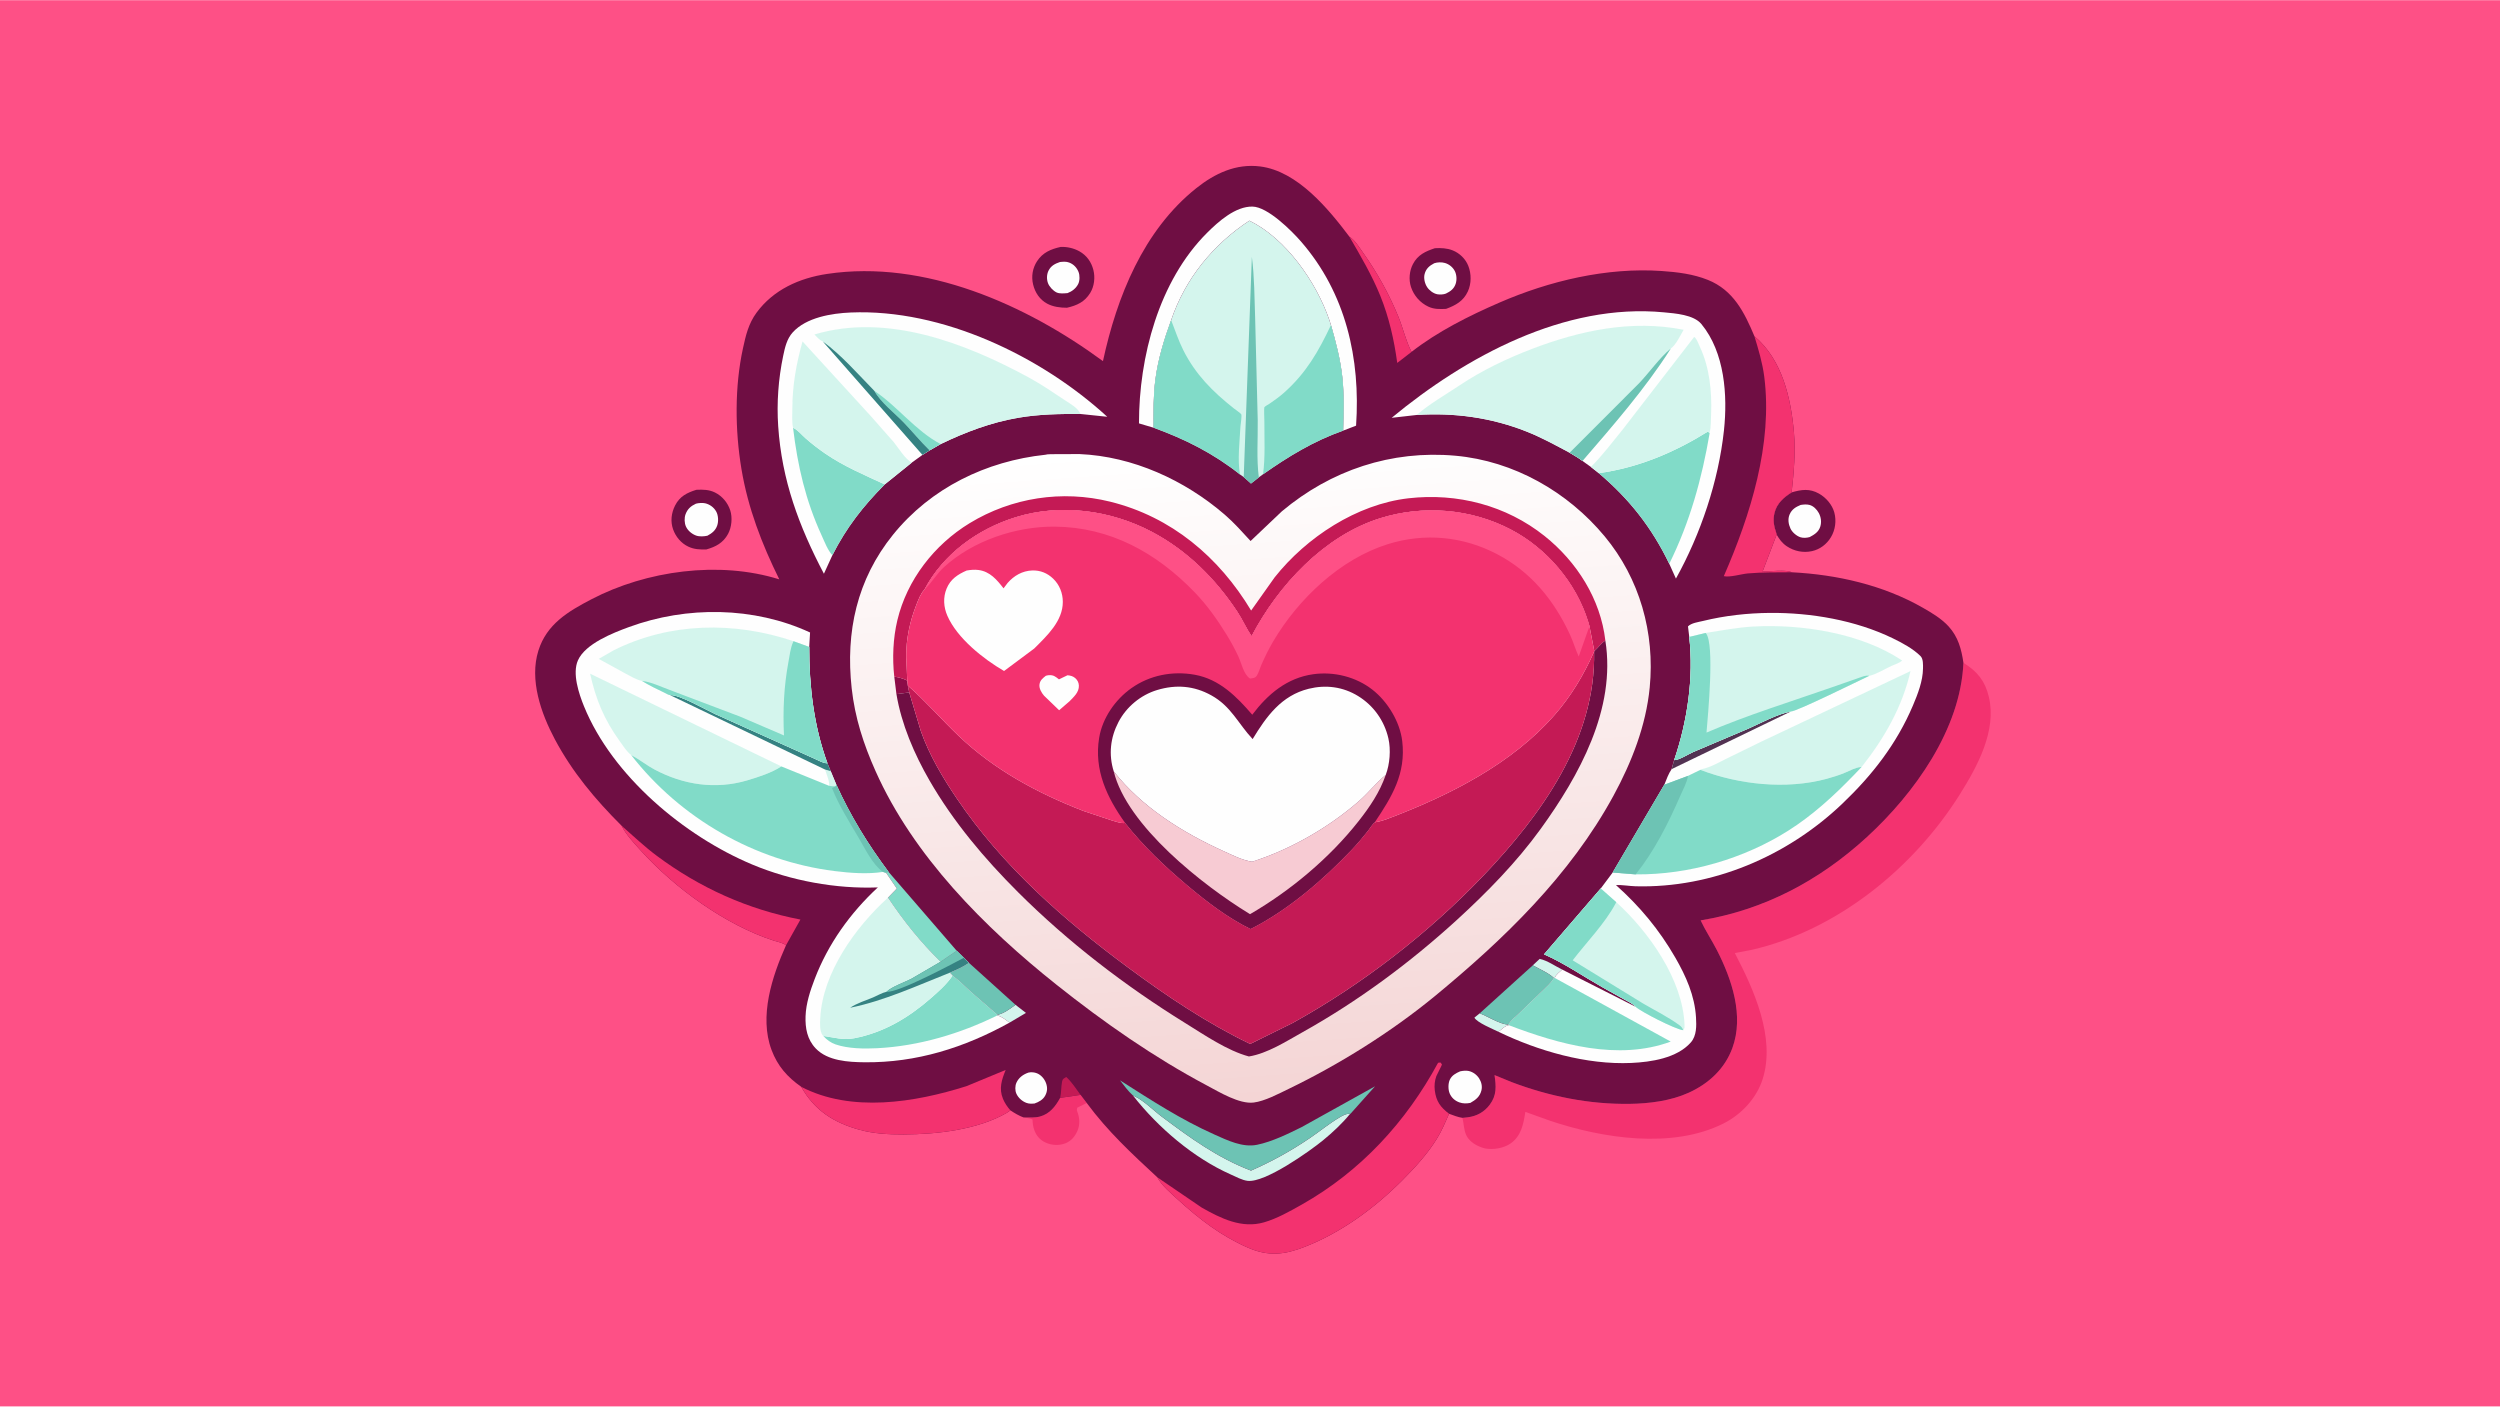 <svg version="1.1" xmlns="http://www.w3.org/2000/svg" style="display: block;" viewBox="0 0 2048 1152" width="1820" height="1024">
<defs>
	<linearGradient id="Gradient1" gradientUnits="userSpaceOnUse" x1="1048.88" y1="899.323" x2="1011.19" y2="362.594">
		<stop class="stop0" offset="0" stop-opacity="1" stop-color="rgb(244,213,213)"/>
		<stop class="stop1" offset="1" stop-opacity="1" stop-color="rgb(255,255,255)"/>
	</linearGradient>
</defs>
<path transform="translate(0,0)" fill="rgb(254,80,134)" d="M -0 -0 L 2048 0 L 2048 1152 L -0 1152 L -0 -0 z"/>
<path transform="translate(0,0)" fill="rgb(243,50,111)" d="M 885.192 896.792 L 890.259 903.434 L 882.5 907.282 C 882.236 908.68 881.926 909.093 882.481 910.439 C 884.484 915.3 884.837 921.182 882.709 926.077 C 880.65 930.814 877.597 934.59 872.683 936.494 C 867.533 938.488 861.601 938.144 856.59 935.875 C 852.071 933.829 848.896 930.228 847.26 925.549 C 846.253 922.669 845.932 920.031 845.848 917 C 843.51 915.799 840.947 915.792 838.416 915.256 C 842.638 915.244 847.758 915.651 851.831 914.554 C 859.964 912.362 864.594 906.284 868.493 899.242 L 885.192 896.792 z"/>
<path transform="translate(0,0)" fill="rgb(111,14,67)" d="M 570.472 401.093 C 575.832 400.87 580.791 400.892 585.713 403.311 C 591.616 406.212 596.164 411.676 598.199 417.905 C 600.133 423.826 599.399 431.762 596.411 437.26 C 592.426 444.591 586.363 447.783 578.612 449.977 C 573.234 450.062 568.775 449.975 563.843 447.655 C 557.962 444.888 553.55 439.565 551.401 433.511 C 549.094 427.011 549.948 420.065 553.031 413.974 C 556.857 406.416 562.773 403.525 570.472 401.093 z"/>
<path transform="translate(0,0)" fill="rgb(254,254,254)" d="M 570.049 412.5 C 572.112 411.891 575.537 411.661 577.662 412.15 C 581.409 413.013 584.752 415.447 586.66 418.794 C 588.475 421.977 588.722 426.959 587.515 430.424 C 586.078 434.546 583.188 436.718 579.5 438.72 C 576.729 439.349 572.976 439.571 570.266 438.6 C 566.822 437.366 563.497 434.62 561.957 431.266 C 560.6 428.313 560.486 424.071 561.636 421.039 C 563.262 416.748 565.995 414.396 570.049 412.5 z"/>
<path transform="translate(0,0)" fill="rgb(111,14,67)" d="M 1175.49 203.185 C 1180.4 202.918 1185.39 203.124 1190.02 204.961 C 1195.72 207.222 1200.55 211.912 1202.82 217.634 C 1205.41 224.187 1205.42 232.198 1202.45 238.625 C 1198.79 246.553 1192.44 249.997 1184.6 252.894 C 1179.49 253.108 1174.87 253.294 1170.14 251.084 C 1163.37 247.919 1158.26 242.082 1155.89 234.988 C 1153.91 229.058 1154.57 221.775 1157.45 216.25 C 1161.4 208.636 1167.76 205.73 1175.49 203.185 z"/>
<path transform="translate(0,0)" fill="rgb(254,254,254)" d="M 1174.93 215.5 C 1177.58 214.605 1181.05 214.509 1183.76 215.315 C 1187.11 216.313 1190.06 218.674 1191.7 221.768 C 1193.32 224.804 1193.57 229.141 1192.47 232.391 C 1191.1 236.466 1188.22 238.567 1184.5 240.358 C 1182.68 241.165 1179.37 241.299 1177.39 240.904 C 1174.18 240.262 1170.89 237.791 1169.1 235.076 C 1167.2 232.199 1166.14 227.816 1167.02 224.437 C 1168.19 219.898 1170.96 217.591 1174.93 215.5 z"/>
<path transform="translate(0,0)" fill="rgb(111,14,67)" d="M 868.918 202.139 C 874.171 201.937 879.586 203.141 884.2 205.708 C 890.199 209.045 894.037 214.46 895.703 221.053 C 897.261 227.216 896.445 234.424 893.088 239.853 C 888.517 247.245 882.238 250.095 874.044 251.967 C 868.567 251.975 862.699 251.236 857.821 248.598 C 851.734 245.306 847.943 239.576 846.329 232.934 C 844.726 226.335 845.875 219.546 849.518 213.905 C 854.152 206.729 860.894 203.909 868.918 202.139 z"/>
<path transform="translate(0,0)" fill="rgb(254,254,254)" d="M 868.349 214.5 C 870.925 214.236 873.381 213.992 875.853 214.934 C 879.501 216.324 882.098 219.044 883.54 222.66 C 884.644 225.427 884.608 229.845 883.26 232.51 C 881.444 236.102 878.194 238.611 874.5 239.979 C 871.718 240.178 868.032 240.643 865.472 239.389 C 862.648 238.006 859.589 234.728 858.492 231.768 C 857.316 228.595 857.434 224.6 858.961 221.571 C 861.007 217.514 864.225 215.899 868.349 214.5 z"/>
<path transform="translate(0,0)" fill="rgb(111,14,67)" d="M 1467.71 403.218 C 1475.79 400.902 1482.42 399.882 1490.13 404.232 C 1495.92 407.499 1500.98 413.322 1502.7 419.831 C 1504.47 426.532 1503.5 433.914 1499.93 439.883 C 1496.46 445.694 1490.94 449.899 1484.33 451.354 C 1477.19 452.925 1469.85 451.415 1463.79 447.385 C 1460.01 444.872 1457.69 441.686 1455.42 437.833 C 1455.22 436.798 1455.31 437.052 1455.03 436.269 C 1453.12 430.866 1452.29 425.661 1453.67 419.987 C 1455.56 412.242 1461.22 407.288 1467.71 403.218 z"/>
<path transform="translate(0,0)" fill="rgb(254,254,254)" d="M 1475.1 413.5 C 1477.56 413.142 1479.86 412.866 1482.31 413.489 C 1485.58 414.322 1488.38 417.229 1489.95 420.117 C 1491.8 423.496 1492.32 427.597 1491.16 431.291 C 1489.77 435.684 1486.35 437.793 1482.5 439.835 C 1480.15 440.484 1477.37 440.734 1475 440.003 C 1471.75 439.002 1468.13 435.893 1466.71 432.758 C 1465.07 429.14 1464.45 425.01 1466.05 421.291 C 1467.86 417.09 1471.05 415.188 1475.1 413.5 z"/>
<path transform="translate(0,0)" fill="rgb(243,50,111)" d="M 1608.43 542.788 C 1619.74 549.869 1626.15 557.581 1629.27 570.724 C 1635.85 598.364 1619.93 627.553 1605.69 650.309 C 1567.87 710.744 1505.18 761.945 1434.83 778.012 L 1421.16 780.6 C 1436.65 810.231 1454.78 850.044 1443.94 883.937 C 1438.93 899.594 1426.59 912.768 1412.06 920.121 C 1370.03 941.377 1312.8 932.404 1269.86 917.988 L 1249.57 910.726 C 1248.01 920.592 1246.29 930.378 1237.53 936.552 C 1231.95 940.492 1223 941.97 1216.43 940.631 C 1215.05 940.35 1213.79 939.852 1212.5 939.326 L 1211.82 939.055 C 1207.5 937.302 1203 933.994 1201.07 929.62 C 1199.09 925.142 1199.19 920.262 1198.03 915.611 L 1202.32 915.16 C 1209.74 914.221 1215.86 910.876 1220.37 904.881 C 1226.28 897.042 1225.61 889.652 1224.31 880.564 L 1238.36 886.326 C 1269.39 898.052 1301.85 904.616 1335.06 904.147 C 1351.1 903.921 1368.69 901.7 1383.41 895.006 C 1399.74 887.584 1412.91 875.484 1419.16 858.404 C 1428.84 831.967 1418.69 802.034 1406.5 778.221 C 1402.27 769.973 1397.08 762.214 1393.15 753.84 C 1445.21 745.336 1490.74 721.063 1529.45 685.51 C 1568.31 649.815 1606.15 597.227 1608.43 542.788 z"/>
<path transform="translate(0,0)" fill="rgb(111,14,67)" d="M 509.18 676.287 C 487.679 654.81 468.862 632.439 454.5 605.428 C 443.264 584.296 433.521 556.786 441.058 532.825 C 447.88 511.136 465.342 500.806 484.287 490.897 C 529.562 467.219 589.165 459.053 638.403 474.481 C 624.056 445.399 612.757 416.186 607.383 384 C 602.09 352.302 601.778 316.551 608.649 285.137 C 610.957 274.583 613.17 264.994 619.724 256.055 C 633.579 237.155 654.829 227.67 677.578 224.255 C 757.473 212.263 840.643 249.431 903.538 295.705 C 914.92 243.06 936.588 188.638 979.947 154.058 C 995.11 141.966 1012.47 133.689 1032.38 136.22 C 1062.93 140.104 1088.14 170.848 1105.42 193.729 C 1110.17 196.8 1113.18 202.061 1116.4 206.593 C 1128.12 223.067 1138.07 240.956 1145.7 259.684 C 1149.41 268.798 1151.77 279.548 1156.35 288.107 C 1177.71 271.43 1203.41 258.579 1228.18 247.813 C 1269.26 229.955 1316.26 218.751 1361.25 221.861 C 1374.06 222.747 1387.08 224.325 1399.09 229.152 C 1420.06 237.573 1429.03 255.8 1437.23 275.336 C 1459.88 294.398 1467.11 325.661 1469.6 353.999 C 1471.04 370.467 1469.51 386.855 1467.71 403.218 C 1461.22 407.288 1455.56 412.242 1453.67 419.987 C 1452.29 425.661 1453.12 430.866 1455.03 436.269 C 1455.31 437.052 1455.22 436.798 1455.42 437.833 L 1443.9 468.057 C 1449.33 468.027 1463.56 466.317 1467.78 468.658 C 1504.89 470.557 1542.68 479.124 1575.18 497.717 C 1582.56 501.936 1590.53 506.689 1596.3 513.023 C 1604.11 521.597 1606.8 531.604 1608.43 542.788 C 1606.15 597.227 1568.31 649.815 1529.45 685.51 C 1490.74 721.063 1445.21 745.336 1393.15 753.84 C 1397.08 762.214 1402.27 769.973 1406.5 778.221 C 1418.69 802.034 1428.84 831.967 1419.16 858.404 C 1412.91 875.484 1399.74 887.584 1383.41 895.006 C 1368.69 901.7 1351.1 903.921 1335.06 904.147 C 1301.85 904.616 1269.39 898.052 1238.36 886.326 L 1224.31 880.564 C 1225.61 889.652 1226.28 897.042 1220.37 904.881 C 1215.86 910.876 1209.74 914.221 1202.32 915.16 L 1198.03 915.611 C 1194.25 915.047 1190.66 913.547 1187.08 912.27 C 1184 919.269 1181.05 926.284 1177.01 932.796 C 1169.23 945.32 1159.08 956.415 1148.7 966.813 C 1125.89 989.647 1098.95 1009.48 1068.69 1021.32 C 1052.11 1027.8 1039.08 1029.27 1022.36 1021.96 C 1000.27 1012.3 982.568 998.648 964.912 982.538 C 958.953 977.101 952.046 971.416 948.03 964.283 C 926.943 944.748 907.589 926.846 890.259 903.434 L 885.192 896.792 L 868.493 899.242 C 864.594 906.284 859.964 912.362 851.831 914.554 C 847.758 915.651 842.638 915.244 838.416 915.256 C 834.477 913.74 831.219 911.805 827.718 909.46 L 824.765 911.5 C 800.864 925.327 767.469 929.13 740.243 929.193 C 727.973 929.222 715.894 928.642 704.01 925.336 C 682.919 919.469 667.315 909.532 656.358 890.174 C 644.966 882.167 637.001 873.193 632.044 859.955 C 621.727 832.398 632.495 799.742 643.895 774.244 C 641.637 772.214 637.161 771.465 634.225 770.521 C 594.485 757.746 552.743 727.375 524.988 696.691 C 519.339 690.447 513.042 683.832 509.18 676.287 z"/>
<path transform="translate(0,0)" fill="rgb(212,245,237)" d="M 831.903 823.004 L 840.471 829.643 L 827.031 837.594 C 823.877 835.295 820.833 832.694 816.988 831.708 L 817.16 831.216 C 822.448 830.078 827.588 826.119 831.903 823.004 z"/>
<path transform="translate(0,0)" fill="rgb(196,26,85)" d="M 868.493 899.242 C 869.453 894.774 869.233 890.332 870.038 885.932 C 870.483 883.498 871.548 883.387 873.5 882.128 C 878.003 886.233 881.55 891.911 885.192 896.792 L 868.493 899.242 z"/>
<path transform="translate(0,0)" fill="rgb(212,245,237)" d="M 1255.65 790.664 L 1261.32 785.38 C 1267.63 786.717 1273.95 791.297 1279.76 794.136 C 1277.83 795.943 1274.35 798.414 1273.65 800.981 L 1272.91 801.037 C 1268.82 797.005 1260.78 793.57 1255.65 790.664 z"/>
<path transform="translate(0,0)" fill="rgb(212,245,237)" d="M 1227.45 845.037 C 1223 842.882 1209.84 837.486 1207.83 833.5 L 1212.2 829.969 C 1219.2 832.674 1228.34 838.765 1235.64 839.276 L 1236.01 839.699 C 1232.17 840.483 1230.53 843.07 1227.45 845.037 z"/>
<path transform="translate(0,0)" fill="rgb(254,254,254)" d="M 842.596 878.5 C 844.865 878.031 847.333 878.237 849.5 879.103 C 852.89 880.459 855.603 883.676 856.856 887.037 C 858.187 890.607 858.081 893.906 856.253 897.336 C 854.415 900.784 851.029 902.59 847.5 903.842 C 845.171 904.044 843.063 904.174 840.829 903.334 C 837.297 902.005 834.164 899.231 832.607 895.773 C 831.456 893.214 831.487 889.466 832.617 886.907 C 834.51 882.623 838.295 879.918 842.596 878.5 z"/>
<path transform="translate(0,0)" fill="rgb(254,254,254)" d="M 1196.16 877.5 C 1198.32 877.041 1200.99 876.728 1203.17 877.214 C 1206.67 877.993 1209.76 880.267 1211.69 883.267 C 1213.56 886.183 1214.44 889.754 1213.57 893.159 C 1212.26 898.338 1208.95 900.846 1204.51 903.357 C 1201.43 903.924 1198.48 904.006 1195.5 902.931 C 1191.9 901.632 1189.03 899.101 1187.55 895.55 C 1186.25 892.44 1186.25 887.527 1187.65 884.445 C 1189.32 880.771 1192.65 879.038 1196.16 877.5 z"/>
<path transform="translate(0,0)" fill="rgb(243,50,111)" d="M 1105.42 193.729 C 1110.17 196.8 1113.18 202.061 1116.4 206.593 C 1128.12 223.067 1138.07 240.956 1145.7 259.684 C 1149.41 268.798 1151.77 279.548 1156.35 288.107 L 1144.62 297.161 C 1142.08 278.376 1137.91 259.937 1130.79 242.325 C 1123.92 225.31 1114.61 209.558 1105.42 193.729 z"/>
<path transform="translate(0,0)" fill="rgb(109,195,180)" d="M 793.786 788.626 L 831.903 823.004 C 827.588 826.119 822.448 830.078 817.16 831.216 L 795.709 812.604 C 790.639 808.047 785.904 803.026 780.319 799.09 L 777.961 796.74 C 783.438 794.331 788.873 792.095 793.786 788.626 z"/>
<path transform="translate(0,0)" fill="rgb(129,219,200)" d="M 726.001 714.979 L 727.826 714.019 L 783.726 778.707 L 770.353 787.833 C 753.974 771.825 740.024 754.347 727.341 735.312 L 734.673 727.76 L 726.001 714.979 z"/>
<path transform="translate(0,0)" fill="rgb(109,195,180)" d="M 1212.2 829.969 L 1255.65 790.664 C 1260.78 793.57 1268.82 797.005 1272.91 801.037 C 1270.52 805.199 1266.63 808.454 1263.22 811.8 L 1243.91 830.394 C 1241.32 832.865 1237.13 836.054 1235.64 839.276 C 1228.34 838.765 1219.2 832.674 1212.2 829.969 z"/>
<path transform="translate(0,0)" fill="rgb(212,245,237)" d="M 928.07 897.259 L 928.943 897.651 C 937.217 901.496 944.383 909.099 951.709 914.588 C 974.941 931.994 997.503 948.374 1024.82 958.826 C 1041.85 951.354 1057.4 942.741 1072.82 932.313 C 1081.07 926.74 1088.93 920.183 1097.5 915.152 C 1100.01 913.678 1103 911.951 1105.98 912.358 C 1099.64 920.142 1091.53 927.715 1083.74 934.074 C 1072.82 942.991 1036.26 969.007 1021.97 967.201 C 1017.43 966.627 1012.44 963.848 1008.23 961.984 C 977.705 948.463 948.584 923.465 928.07 897.259 z"/>
<path transform="translate(0,0)" fill="rgb(243,50,111)" d="M 509.18 676.287 C 518.684 684.632 528.04 693.494 538.181 701.044 C 573.388 727.254 612.652 744.886 655.704 753.162 L 643.895 774.244 C 641.637 772.214 637.161 771.465 634.225 770.521 C 594.485 757.746 552.743 727.375 524.988 696.691 C 519.339 690.447 513.042 683.832 509.18 676.287 z"/>
<path transform="translate(0,0)" fill="rgb(109,195,180)" d="M 928.07 897.259 C 924.043 893.604 920.844 889.172 917.523 884.889 C 942.911 901.026 967.332 916.981 994.913 929.288 C 1005.52 934.022 1017.93 940.11 1029.8 937.661 C 1042.2 935.104 1054.99 928.765 1066.26 923.21 L 1126.45 889.743 L 1106.25 912.338 L 1105.98 912.358 C 1103 911.951 1100.01 913.678 1097.5 915.152 C 1088.93 920.183 1081.07 926.74 1072.82 932.313 C 1057.4 942.741 1041.85 951.354 1024.82 958.826 C 997.503 948.374 974.941 931.994 951.709 914.588 C 944.383 909.099 937.217 901.496 928.943 897.651 L 928.07 897.259 z"/>
<path transform="translate(0,0)" fill="rgb(243,50,111)" d="M 656.358 890.174 C 697.284 911.493 749.353 903.068 791.739 889.636 L 823.852 876.36 C 820.597 884.372 818.161 891.522 821.622 899.977 C 823.022 903.397 825.257 906.709 827.718 909.46 L 824.765 911.5 C 800.864 925.327 767.469 929.13 740.243 929.193 C 727.973 929.222 715.894 928.642 704.01 925.336 C 682.919 919.469 667.315 909.532 656.358 890.174 z"/>
<path transform="translate(0,0)" fill="rgb(243,50,111)" d="M 1437.23 275.336 C 1459.88 294.398 1467.11 325.661 1469.6 353.999 C 1471.04 370.467 1469.51 386.855 1467.71 403.218 C 1461.22 407.288 1455.56 412.242 1453.67 419.987 C 1452.29 425.661 1453.12 430.866 1455.03 436.269 C 1455.31 437.052 1455.22 436.798 1455.42 437.833 L 1443.9 468.057 C 1449.33 468.027 1463.56 466.317 1467.78 468.658 C 1455.8 468.786 1443.81 468.54 1431.87 469.603 C 1426.6 470.072 1416.93 473.034 1412.15 471.85 C 1433.94 421.846 1452.37 363.547 1445.26 308.339 C 1443.8 297.032 1440.54 286.207 1437.23 275.336 z"/>
<path transform="translate(0,0)" fill="rgb(254,254,254)" d="M 944.993 350.243 L 933.054 346.704 C 933.034 292.223 949.246 230.067 988.884 190.543 C 998.188 181.266 1012.1 168.856 1026.02 169.09 C 1038.48 169.3 1058.02 188.788 1065.84 197.782 C 1102.6 240.094 1114.61 293.752 1110.9 348.561 L 1100.31 352.629 C 1100.7 338.021 1101.21 323.17 1099.6 308.616 C 1097.98 294.04 1094.37 280.205 1090.32 266.158 L 1088.99 261.996 C 1078.33 230.919 1053.43 195.194 1023.48 180.629 C 993.691 200.185 970.929 228.196 959.402 262.127 C 953.646 277.873 948.661 294.153 946.491 310.829 C 944.784 323.951 944.907 337.044 944.993 350.243 z"/>
<path transform="translate(0,0)" fill="rgb(243,50,111)" d="M 948.03 964.283 L 984.501 989.143 C 1000.18 997.997 1017.21 1006.48 1035.44 1001.21 C 1046.24 998.089 1056.69 992.141 1066.44 986.64 C 1114.66 959.42 1151.84 918.963 1178.07 870.5 L 1179.96 870.231 C 1180.38 870.821 1181.08 871.289 1181.21 872 C 1181.29 872.388 1177.05 880.293 1176.63 881.469 C 1175.28 885.251 1174.89 889.215 1175.39 893.188 C 1176.52 902.123 1180.05 906.895 1187.08 912.27 C 1184 919.269 1181.05 926.284 1177.01 932.796 C 1169.23 945.32 1159.08 956.415 1148.7 966.813 C 1125.89 989.647 1098.95 1009.48 1068.69 1021.32 C 1052.11 1027.8 1039.08 1029.27 1022.36 1021.96 C 1000.27 1012.3 982.568 998.648 964.912 982.538 C 958.953 977.101 952.046 971.416 948.03 964.283 z"/>
<path transform="translate(0,0)" fill="rgb(212,245,237)" d="M 959.402 262.127 C 970.929 228.196 993.691 200.185 1023.48 180.629 C 1053.43 195.194 1078.33 230.919 1088.99 261.996 L 1090.32 266.158 C 1094.37 280.205 1097.98 294.04 1099.6 308.616 C 1101.21 323.17 1100.7 338.021 1100.31 352.629 C 1076.17 361.155 1055.53 373.745 1034.68 388.386 L 1031.24 390.94 L 1024.8 396.011 L 1018.85 390.697 L 1015.79 388.541 C 994.27 371.405 970.78 359.58 944.993 350.243 C 944.907 337.044 944.784 323.951 946.491 310.829 C 948.661 294.153 953.646 277.873 959.402 262.127 z"/>
<path transform="translate(0,0)" fill="rgb(109,195,180)" d="M 1018.85 390.697 L 1025.53 210.301 C 1027.64 226.796 1027.64 243.504 1028.21 260.108 L 1030.33 344.047 C 1030.54 359.102 1029.24 376.097 1031.24 390.94 L 1024.8 396.011 L 1018.85 390.697 z"/>
<path transform="translate(0,0)" fill="rgb(129,219,200)" d="M 1090.32 266.158 C 1094.37 280.205 1097.98 294.04 1099.6 308.616 C 1101.21 323.17 1100.7 338.021 1100.31 352.629 C 1076.17 361.155 1055.53 373.745 1034.68 388.386 C 1036.59 374.352 1035.72 359.44 1035.78 345.276 C 1035.78 343.759 1035.33 334.09 1035.82 333.394 C 1036.38 332.582 1039.26 331.082 1040.19 330.439 C 1044.13 327.702 1048.2 324.837 1051.79 321.644 C 1070.07 305.397 1080.06 287.816 1090.32 266.158 z"/>
<path transform="translate(0,0)" fill="rgb(129,219,200)" d="M 959.402 262.127 C 962.683 270.427 965.387 278.843 969.415 286.841 C 979.393 306.653 993.421 320.68 1010.62 334.312 C 1011.39 334.925 1016.69 338.653 1016.86 339.237 C 1017.43 341.217 1016.32 346.871 1016.19 349.123 C 1015.52 361.435 1013.66 376.456 1015.79 388.541 C 994.27 371.405 970.78 359.58 944.993 350.243 C 944.907 337.044 944.784 323.951 946.491 310.829 C 948.661 294.153 953.646 277.873 959.402 262.127 z"/>
<path transform="translate(0,0)" fill="rgb(254,254,254)" d="M 681.862 454.741 L 674.954 469.873 C 654.483 430.908 640.448 393.234 637.49 348.962 C 636.212 329.826 637.641 310.169 641.58 291.385 C 643.026 284.487 644.563 277.47 649.442 272.091 C 660.487 259.914 681.263 256.514 696.932 255.858 C 771.845 252.725 852.791 291.554 907.059 341.279 L 885.218 339.006 C 867.91 338.874 851.24 339.167 834.107 342.1 C 811.717 345.933 790.954 353.842 770.556 363.637 L 761.531 368.805 L 755.7 372.508 L 747.018 378.765 L 724.777 396.695 C 707.004 414.568 693.27 432.167 681.862 454.741 z"/>
<path transform="translate(0,0)" fill="rgb(129,219,200)" d="M 649.671 350.291 C 653.631 352.119 656.708 356.095 659.985 358.969 C 665.072 363.429 670.537 367.644 676.106 371.472 C 691.199 381.848 708.249 388.995 724.777 396.695 C 707.004 414.568 693.27 432.167 681.862 454.741 C 677.923 450.343 675.548 443.844 673.107 438.526 C 659.945 409.852 653.396 381.508 649.671 350.291 z"/>
<path transform="translate(0,0)" fill="rgb(212,245,237)" d="M 649.671 350.291 C 648.593 345.324 649.056 339.535 649.082 334.431 C 649.183 315.098 652.281 298.089 657.426 279.561 L 713.591 340.964 L 732.121 362 C 735.829 366.499 741.772 376.414 747.018 378.765 L 724.777 396.695 C 708.249 388.995 691.199 381.848 676.106 371.472 C 670.537 367.644 665.072 363.429 659.985 358.969 C 656.708 356.095 653.631 352.119 649.671 350.291 z"/>
<path transform="translate(0,0)" fill="rgb(212,245,237)" d="M 674.114 279.671 C 671.235 278.405 669.331 276.094 667.191 273.862 C 726.524 256.099 790.643 280.845 842.671 309.027 C 853.022 314.634 862.864 321.424 872.671 327.939 C 877.403 331.083 882.619 333.719 885.218 339.006 C 867.91 338.874 851.24 339.167 834.107 342.1 C 811.717 345.933 790.954 353.842 770.556 363.637 L 761.531 368.805 L 755.7 372.508 L 674.114 279.671 z"/>
<path transform="translate(0,0)" fill="rgb(129,219,200)" d="M 716.265 320.06 C 735.41 332.859 749.958 352.794 770.556 363.637 L 761.531 368.805 C 754.149 361.654 747.572 353.52 740.437 346.099 C 733.015 338.381 721.298 329.389 716.265 320.06 z"/>
<path transform="translate(0,0)" fill="rgb(53,130,130)" d="M 674.114 279.671 C 689.311 290.664 703.097 306.643 716.265 320.06 C 721.298 329.389 733.015 338.381 740.437 346.099 C 747.572 353.52 754.149 361.654 761.531 368.805 L 755.7 372.508 L 674.114 279.671 z"/>
<path transform="translate(0,0)" fill="rgb(254,254,254)" d="M 1160.56 339.806 L 1140.05 342.137 C 1200.71 291.97 1281.69 247.931 1363.09 255.722 C 1372.42 256.616 1387.44 257.654 1393.75 265.293 C 1412.95 288.503 1415.33 323.947 1412.26 352.484 C 1407.78 394.076 1393.21 437.338 1372.92 473.843 L 1367.46 461.72 C 1353.21 432.186 1334.83 408.689 1309.67 387.453 L 1303.24 382.375 L 1296.35 377.466 C 1293.16 374.899 1289.34 372.875 1285.84 370.74 C 1274.28 364.549 1262.72 358.194 1250.51 353.361 C 1221.63 341.933 1191.45 337.772 1160.56 339.806 z"/>
<path transform="translate(0,0)" fill="rgb(129,219,200)" d="M 1309.67 387.453 C 1342.1 383.042 1371.59 370.491 1399.15 353.362 L 1400.54 354.706 C 1394.16 392.132 1384.36 427.537 1367.46 461.72 C 1353.21 432.186 1334.83 408.689 1309.67 387.453 z"/>
<path transform="translate(0,0)" fill="rgb(212,245,237)" d="M 1303.24 382.375 C 1312.61 373.146 1320.74 362.164 1329.08 352 L 1387.86 275.886 L 1388.72 276.548 C 1390.28 278.304 1391.61 282.062 1392.63 284.223 C 1400.53 301.039 1402.46 320.78 1401.74 339.186 C 1401.55 344.234 1401.63 349.768 1400.54 354.706 L 1399.15 353.362 C 1371.59 370.491 1342.1 383.042 1309.67 387.453 L 1303.24 382.375 z"/>
<path transform="translate(0,0)" fill="rgb(212,245,237)" d="M 1160.56 339.806 C 1171.08 330.63 1184.23 323.197 1195.84 315.439 C 1214.13 303.226 1234.43 293.553 1254.94 285.703 C 1294.59 270.522 1336.95 261.566 1379.23 270.023 C 1376.59 274.531 1372.94 282.484 1368.7 285.361 C 1348.07 317.875 1321.45 348.348 1296.35 377.466 C 1293.16 374.899 1289.34 372.875 1285.84 370.74 C 1274.28 364.549 1262.72 358.194 1250.51 353.361 C 1221.63 341.933 1191.45 337.772 1160.56 339.806 z"/>
<path transform="translate(0,0)" fill="rgb(109,195,180)" d="M 1285.84 370.74 L 1342.63 313.921 C 1351.31 304.823 1359.15 293.399 1368.7 285.361 C 1348.07 317.875 1321.45 348.348 1296.35 377.466 C 1293.16 374.899 1289.34 372.875 1285.84 370.74 z"/>
<path transform="translate(0,0)" fill="rgb(254,254,254)" d="M 827.031 837.594 C 790.027 858.111 750.783 870.52 708.246 870.076 C 694.914 869.937 678.013 868.99 668.25 858.753 C 661.2 851.362 659.563 842.054 659.919 832.244 C 660.296 821.838 663.699 811.519 667.392 801.857 C 678.403 773.044 696.576 747.727 719.118 726.826 C 684.917 728.162 648.061 721.374 616.512 708.193 C 560.656 684.858 501.637 635.565 478.404 578.434 C 474.204 568.106 468.673 551.565 473.448 540.814 C 479.504 527.181 502.085 518.353 515.34 513.5 C 562.647 496.18 617.556 496.687 663.607 517.994 L 662.92 529.823 C 662.876 562.229 666.632 594.509 677.84 625.137 L 680.538 631.628 L 685.143 642.714 C 696.839 668.481 710.894 691.366 727.826 714.019 L 726.001 714.979 L 734.673 727.76 L 727.341 735.312 C 740.024 754.347 753.974 771.825 770.353 787.833 L 783.726 778.707 L 789.651 784.47 L 793.786 788.626 C 788.873 792.095 783.438 794.331 777.961 796.74 L 780.319 799.09 C 785.904 803.026 790.639 808.047 795.709 812.604 L 817.16 831.216 L 816.988 831.708 C 820.833 832.694 823.877 835.295 827.031 837.594 z"/>
<path transform="translate(0,0)" fill="rgb(212,245,237)" d="M 675.876 630.259 L 680.538 631.628 L 685.143 642.714 L 684.572 643.961 C 682.651 644 680.979 643.926 679.091 643.559 C 680.071 640.787 676.758 633.51 675.876 630.259 z"/>
<path transform="translate(0,0)" fill="rgb(53,130,130)" d="M 548.876 569.293 C 556.074 568.539 578.403 581.373 586 584.868 L 649.247 613.267 L 668.098 621.756 C 671.102 623.097 674.504 625.107 677.84 625.137 L 680.538 631.628 L 675.876 630.259 L 548.876 569.293 z"/>
<path transform="translate(0,0)" fill="rgb(129,219,200)" d="M 780.319 799.09 C 785.904 803.026 790.639 808.047 795.709 812.604 L 817.16 831.216 L 816.988 831.708 C 786.616 846.69 752.653 856.808 718.744 858.549 C 707.927 859.104 694.826 858.979 684.524 855.453 C 680.546 854.091 677.238 851.632 674.463 848.521 C 683.507 849.68 690.452 852.192 699.842 850.374 C 723.919 845.712 744.185 833.638 762.514 817.611 C 768.8 812.114 775.653 806.064 780.319 799.09 z"/>
<path transform="translate(0,0)" fill="rgb(212,245,237)" d="M 517.051 618.398 C 513.272 615.494 510.439 610.843 507.65 606.98 C 494.954 589.391 488.1 572.914 483.424 551.749 L 640.11 627.715 C 632.158 632.921 621.265 636.417 612.231 639.104 C 586.204 646.844 559.734 642.83 536 630.139 C 529.644 626.741 524.091 622.132 517.76 618.771 L 517.051 618.398 z"/>
<path transform="translate(0,0)" fill="rgb(212,245,237)" d="M 674.463 848.521 L 673.987 848.1 C 671.328 844.539 671.734 838.329 671.941 834.07 C 673.749 796.874 700.743 759.437 727.341 735.312 C 740.024 754.347 753.974 771.825 770.353 787.833 L 783.726 778.707 L 789.651 784.47 L 793.786 788.626 C 788.873 792.095 783.438 794.331 777.961 796.74 L 780.319 799.09 C 775.653 806.064 768.8 812.114 762.514 817.611 C 744.185 833.638 723.919 845.712 699.842 850.374 C 690.452 852.192 683.507 849.68 674.463 848.521 z"/>
<path transform="translate(0,0)" fill="rgb(53,130,130)" d="M 783.726 778.707 L 789.651 784.47 L 793.786 788.626 C 788.873 792.095 783.438 794.331 777.961 796.74 C 751.572 807.198 724.383 819.751 696.456 825.415 C 701.907 821.641 709.071 819.54 715.177 816.974 C 718.471 815.589 722.734 813.066 726.163 812.349 C 730.816 808.006 740.904 804.653 746.713 801.6 L 770.353 787.833 L 783.726 778.707 z"/>
<path transform="translate(0,0)" fill="rgb(109,195,180)" d="M 783.726 778.707 L 789.651 784.47 C 779.261 789.914 735.877 813.29 726.163 812.349 C 730.816 808.006 740.904 804.653 746.713 801.6 L 770.353 787.833 L 783.726 778.707 z"/>
<path transform="translate(0,0)" fill="rgb(129,219,200)" d="M 517.051 618.398 L 517.76 618.771 C 524.091 622.132 529.644 626.741 536 630.139 C 559.734 642.83 586.204 646.844 612.231 639.104 C 621.265 636.417 632.158 632.921 640.11 627.715 L 679.091 643.559 C 680.979 643.926 682.651 644 684.572 643.961 L 685.143 642.714 C 696.839 668.481 710.894 691.366 727.826 714.019 L 726.001 714.979 L 723.312 714.132 C 710.593 716.136 696.194 715.008 683.494 713.411 C 618.233 705.207 557.407 670.307 517.051 618.398 z"/>
<path transform="translate(0,0)" fill="rgb(109,195,180)" d="M 685.143 642.714 C 696.839 668.481 710.894 691.366 727.826 714.019 L 726.001 714.979 L 723.312 714.132 C 714.855 708.202 708.597 695.008 703.435 686.226 C 695.772 673.189 687.148 659.612 681.594 645.5 L 684.572 643.961 L 685.143 642.714 z"/>
<path transform="translate(0,0)" fill="rgb(212,245,237)" d="M 525.925 557.696 C 521.411 556.777 517.014 554.069 512.947 551.947 L 490.484 539.616 L 502.73 532.576 C 548.762 509.552 601.627 508.833 650.049 525.129 L 662.92 529.823 C 662.876 562.229 666.632 594.509 677.84 625.137 C 674.504 625.107 671.102 623.097 668.098 621.756 L 649.247 613.267 L 586 584.868 C 578.403 581.373 556.074 568.539 548.876 569.293 C 547.915 569.38 545.071 567.668 544.117 567.218 C 537.908 564.286 531.776 561.303 525.925 557.696 z"/>
<path transform="translate(0,0)" fill="rgb(129,219,200)" d="M 525.925 557.696 C 533.349 558.414 541.681 562.597 548.79 565.127 L 606.198 586.877 L 642.229 602.33 C 641.272 581.842 642.142 562.175 645.915 542 C 646.914 536.657 647.503 530.831 649.724 525.836 L 650.049 525.129 L 662.92 529.823 C 662.876 562.229 666.632 594.509 677.84 625.137 C 674.504 625.107 671.102 623.097 668.098 621.756 L 649.247 613.267 L 586 584.868 C 578.403 581.373 556.074 568.539 548.876 569.293 C 547.915 569.38 545.071 567.668 544.117 567.218 C 537.908 564.286 531.776 561.303 525.925 557.696 z"/>
<path transform="translate(0,0)" fill="rgb(254,254,254)" d="M 1383.83 521.627 L 1382.8 513 C 1385.61 510.148 1391.25 509.491 1395.07 508.553 C 1412.88 504.179 1431.5 502.105 1449.82 501.953 C 1483.5 501.675 1519.98 507.937 1550.47 522.701 C 1558.23 526.457 1567.13 531.221 1573.27 537.316 C 1575.61 539.642 1575.35 544.423 1575.32 547.514 C 1575.21 557.738 1571.03 568.502 1567.07 577.831 C 1553.69 609.32 1533.83 634.784 1509.22 658.258 C 1464.09 701.306 1402.67 727.585 1339.89 725.894 C 1334.54 725.75 1329.1 724.658 1323.78 724.904 C 1343.4 742.423 1359.22 761.466 1372.35 784.224 C 1381.16 799.493 1388.33 815.516 1389.37 833.337 C 1389.77 840.215 1389.95 848.341 1385.12 853.822 C 1373.76 866.709 1352.55 869.901 1336.31 870.626 C 1299.74 872.259 1260.08 860.844 1227.45 845.037 C 1230.53 843.07 1232.17 840.483 1236.01 839.699 L 1235.64 839.276 C 1237.13 836.054 1241.32 832.865 1243.91 830.394 L 1263.22 811.8 C 1266.63 808.454 1270.52 805.199 1272.91 801.037 L 1273.65 800.981 C 1274.35 798.414 1277.83 795.943 1279.76 794.136 L 1339.76 824.528 C 1337.22 821.781 1333.19 820.049 1329.92 818.235 L 1312.56 808.511 C 1296.96 799.684 1281.24 788.763 1264.87 781.654 L 1311.33 727.687 L 1321.08 714.648 L 1363.04 643.334 L 1363.41 642.705 C 1365.17 638.385 1366.74 633.8 1369.37 629.933 L 1371.46 622.556 C 1382.29 590.86 1387.61 555.065 1383.83 521.627 z"/>
<path transform="translate(0,0)" fill="rgb(82,50,82)" d="M 1371.46 622.556 C 1375.37 622.618 1383.07 617.662 1387.06 615.91 L 1431.53 597.033 C 1442.55 592.242 1455.43 584.963 1467.15 582.668 L 1369.37 629.933 L 1371.46 622.556 z"/>
<path transform="translate(0,0)" fill="rgb(129,219,200)" d="M 1272.91 801.037 L 1273.65 800.981 L 1368.67 853.129 C 1325.6 869.094 1277.2 855.367 1236.01 839.699 L 1235.64 839.276 C 1237.13 836.054 1241.32 832.865 1243.91 830.394 L 1263.22 811.8 C 1266.63 808.454 1270.52 805.199 1272.91 801.037 z"/>
<path transform="translate(0,0)" fill="rgb(212,245,237)" d="M 1311.33 727.687 L 1324.04 738.914 C 1350.45 762.897 1378.63 802.28 1379.96 839.5 C 1380.03 841.398 1380.06 842.319 1378.92 843.802 C 1372.36 843.098 1344.17 828.612 1339.76 824.528 C 1337.22 821.781 1333.19 820.049 1329.92 818.235 L 1312.56 808.511 C 1296.96 799.684 1281.24 788.763 1264.87 781.654 L 1311.33 727.687 z"/>
<path transform="translate(0,0)" fill="rgb(129,219,200)" d="M 1311.33 727.687 L 1324.04 738.914 L 1323.54 739.882 C 1314.8 756.373 1299.74 771.684 1288.34 786.54 L 1345.92 821.872 C 1355.86 827.682 1366.83 833.088 1376.07 839.927 C 1377.48 840.97 1378.27 842.184 1378.92 843.802 C 1372.36 843.098 1344.17 828.612 1339.76 824.528 C 1337.22 821.781 1333.19 820.049 1329.92 818.235 L 1312.56 808.511 C 1296.96 799.684 1281.24 788.763 1264.87 781.654 L 1311.33 727.687 z"/>
<path transform="translate(0,0)" fill="rgb(212,245,237)" d="M 1392.93 630.517 C 1393.84 629.943 1393.44 630.072 1394.36 629.882 C 1401.09 628.475 1407.64 624.688 1413.77 621.614 L 1442.3 607.66 L 1565.07 549.623 C 1558.47 578.832 1543.5 604.896 1525.02 628.172 L 1524.41 628.205 C 1520.01 628.586 1515.65 631.064 1511.61 632.768 C 1506.6 634.88 1501.46 636.502 1496.21 637.914 C 1463.29 646.775 1424.65 642.689 1392.93 630.517 z"/>
<path transform="translate(0,0)" fill="rgb(129,219,200)" d="M 1392.93 630.517 C 1424.65 642.689 1463.29 646.775 1496.21 637.914 C 1501.46 636.502 1506.6 634.88 1511.61 632.768 C 1515.65 631.064 1520.01 628.586 1524.41 628.205 L 1525.02 628.172 C 1508.77 645.435 1491.89 661.859 1472.35 675.431 C 1436.78 700.126 1391.71 714.772 1348.47 716.046 L 1339.92 716.151 L 1321.08 714.648 L 1363.04 643.334 L 1363.41 642.705 L 1382.79 635.457 L 1392.93 630.517 z"/>
<path transform="translate(0,0)" fill="rgb(109,195,180)" d="M 1363.41 642.705 L 1382.79 635.457 C 1381.92 641.076 1378.76 646.577 1376.5 651.761 C 1366.86 673.914 1355.15 697.277 1339.92 716.151 L 1321.08 714.648 L 1363.04 643.334 L 1363.41 642.705 z"/>
<path transform="translate(0,0)" fill="rgb(212,245,237)" d="M 1397.26 518.367 C 1410.21 516.375 1423.31 513.823 1436.4 513.111 C 1476.01 510.956 1524.62 518.484 1558.23 540.962 C 1556.18 542.98 1552.33 544.114 1549.71 545.28 C 1544.47 547.606 1536.8 552.452 1531.29 553.499 C 1524.69 556.54 1470.97 583.153 1467.15 582.668 C 1455.43 584.963 1442.55 592.242 1431.53 597.033 L 1387.06 615.91 C 1383.07 617.662 1375.37 622.618 1371.46 622.556 C 1382.29 590.86 1387.61 555.065 1383.83 521.627 L 1397.26 518.367 z"/>
<path transform="translate(0,0)" fill="rgb(129,219,200)" d="M 1397.26 518.367 L 1397.58 518.729 C 1404.74 527.697 1399.15 585.518 1397.97 599.99 C 1431.14 585.685 1466.85 574.741 1501 562.795 L 1523.11 555.058 C 1525.68 554.218 1528.57 552.848 1531.29 553.499 C 1524.69 556.54 1470.97 583.153 1467.15 582.668 C 1455.43 584.963 1442.55 592.242 1431.53 597.033 L 1387.06 615.91 C 1383.07 617.662 1375.37 622.618 1371.46 622.556 C 1382.29 590.86 1387.61 555.065 1383.83 521.627 L 1397.26 518.367 z"/>
<path transform="translate(0,0)" fill="url(#Gradient1)" d="M 856.363 372.392 C 858.396 371.77 861.715 372.019 863.879 371.912 L 884.276 371.83 C 927.945 373.665 970.555 393.17 1003.36 421.506 C 1010.95 428.06 1017.7 435.684 1024.48 443.056 L 1050.1 418.738 C 1090.36 384.956 1139.9 368.474 1192.3 373.192 C 1240 377.488 1284.18 402.658 1314.55 439.243 C 1343.3 473.875 1355.79 518.347 1351.45 563.03 C 1348.4 594.351 1336.68 624.316 1321.73 651.77 C 1286.04 717.262 1231.95 769.351 1174.96 816.277 C 1139.18 845.597 1097.18 871.811 1055.55 891.938 C 1047.35 895.899 1036.02 901.96 1027 903.064 C 1015.24 904.504 998.801 894.441 988.732 889.098 C 945.158 865.976 904.088 837.263 865.522 806.569 C 806.48 759.58 748.225 701.077 717.193 631.43 C 707.374 609.391 700.361 587.832 697.699 563.738 C 692.59 517.501 702.005 474.477 731.594 437.861 C 762.561 399.539 807.932 377.553 856.363 372.392 z"/>
<path transform="translate(0,0)" fill="rgb(140,12,72)" d="M 732.579 554.134 C 736.488 554.792 739.643 555.614 743.212 557.354 L 743.686 561.485 L 744.845 567.1 L 734.351 568.457 L 732.579 554.134 z"/>
<path transform="translate(0,0)" fill="rgb(196,26,85)" d="M 732.579 554.134 C 730.905 539.044 731.595 522.72 735.11 507.984 C 743.017 474.845 765.398 446.084 794.311 428.467 C 828.789 407.46 870.064 401.112 909.392 410.818 C 959.613 423.212 998.597 456.206 1024.93 500.015 L 1044.14 472.906 C 1070.19 440.018 1111.5 412.917 1153.82 408.056 C 1193.72 403.473 1233.83 413.839 1265.34 438.977 C 1291.75 460.053 1311.2 490.674 1315.11 524.621 C 1311.18 527.087 1309.4 530.432 1306.06 533.262 L 1302.09 512.811 L 1301.01 509.152 C 1291.11 477.208 1267.34 449.214 1237.76 433.715 C 1204.99 416.542 1165.9 413.386 1130.66 424.421 C 1084.64 438.827 1047.13 479.424 1025.28 521.054 C 1021.04 514.779 1017.95 507.606 1013.73 501.203 C 995.768 473.925 972.587 450.863 943.586 435.56 C 909.828 417.747 868.788 412.176 832.056 423.592 C 801.016 433.239 772.72 453.621 757.38 482.739 C 754.35 485.867 752.438 490.896 750.846 494.906 C 745.423 508.569 742.198 523.247 742.374 538 L 743.212 557.354 C 739.643 555.614 736.488 554.792 732.579 554.134 z"/>
<path transform="translate(0,0)" fill="rgb(111,14,67)" d="M 1306.06 533.262 C 1309.4 530.432 1311.18 527.087 1315.11 524.621 C 1324.04 580.566 1293.59 635.405 1262.01 679.06 C 1242.39 706.178 1218.1 730.966 1193.43 753.5 C 1154.97 788.614 1112.43 820.111 1066.92 845.514 C 1053.67 852.907 1038.24 862.884 1023.11 865.316 C 1005.24 860.518 986.61 847.639 970.92 837.936 C 921.873 807.606 875.042 771.664 834.204 730.957 C 806.534 703.375 780.995 673.125 761.424 639.188 C 749.018 617.677 738.422 593.107 734.351 568.457 L 744.845 567.1 L 754.316 598.691 C 761.246 618.441 772.28 636.923 783.958 654.196 C 821.222 709.313 871.039 753.196 924.153 792.476 C 955.73 815.829 988.698 837.994 1024.17 855.059 L 1059 837.848 C 1116.09 806.168 1169.77 764.693 1214.85 717.522 C 1262.39 667.766 1307.47 605.464 1305.89 533.698 L 1306.06 533.262 z"/>
<path transform="translate(0,0)" fill="rgb(196,26,85)" d="M 1126.18 673.525 C 1130.78 672.864 1135.19 671.218 1139.51 669.566 C 1188.01 651.037 1238.6 625.416 1273.3 585.828 C 1287.12 570.07 1297.38 552.761 1305.89 533.698 C 1307.47 605.464 1262.39 667.766 1214.85 717.522 C 1169.77 764.693 1116.09 806.168 1059 837.848 L 1024.17 855.059 C 988.698 837.994 955.73 815.829 924.153 792.476 C 871.039 753.196 821.222 709.313 783.958 654.196 C 772.28 636.923 761.246 618.441 754.316 598.691 L 744.845 567.1 L 743.686 561.485 C 758.418 574.325 771.163 589.173 785.301 602.667 C 814.476 630.512 850.043 649.644 887.391 664.139 L 911.11 672.068 C 914.298 672.979 917.905 674.372 921.24 674.078 L 921.728 674.017 C 936.807 693.115 954.007 709.413 972.579 725.063 C 988.612 738.575 1005.61 751.588 1024.47 760.885 C 1054.97 745.527 1083.73 720.744 1107.15 696.106 C 1111.93 691.08 1116.41 685.749 1120.71 680.315 C 1122 678.692 1124.54 674.482 1126.18 673.525 z"/>
<path transform="translate(0,0)" fill="rgb(243,50,111)" d="M 757.38 482.739 C 772.72 453.621 801.016 433.239 832.056 423.592 C 868.788 412.176 909.828 417.747 943.586 435.56 C 972.587 450.863 995.768 473.925 1013.73 501.203 C 1017.95 507.606 1021.04 514.779 1025.28 521.054 C 1047.13 479.424 1084.64 438.827 1130.66 424.421 C 1165.9 413.386 1204.99 416.542 1237.76 433.715 C 1267.34 449.214 1291.11 477.208 1301.01 509.152 L 1302.09 512.811 L 1306.06 533.262 L 1305.89 533.698 C 1297.38 552.761 1287.12 570.07 1273.3 585.828 C 1238.6 625.416 1188.01 651.037 1139.51 669.566 C 1135.19 671.218 1130.78 672.864 1126.18 673.525 C 1124.54 674.482 1122 678.692 1120.71 680.315 C 1116.41 685.749 1111.93 691.08 1107.15 696.106 C 1083.73 720.744 1054.97 745.527 1024.47 760.885 C 1005.61 751.588 988.612 738.575 972.579 725.063 C 954.007 709.413 936.807 693.115 921.728 674.017 L 921.24 674.078 C 917.905 674.372 914.298 672.979 911.11 672.068 L 887.391 664.139 C 850.043 649.644 814.476 630.512 785.301 602.667 C 771.163 589.173 758.418 574.325 743.686 561.485 L 743.212 557.354 L 742.374 538 C 742.198 523.247 745.423 508.569 750.846 494.906 C 752.438 490.896 754.35 485.867 757.38 482.739 z"/>
<path transform="translate(0,0)" fill="rgb(254,254,254)" d="M 856.673 553.5 C 857.485 553.251 858.172 553.044 859.024 552.983 C 863.026 552.696 864.505 554.025 867.5 556.383 L 874.5 553.034 C 876.906 553.263 878.814 553.703 880.725 555.283 C 882.629 556.858 883.727 559.05 883.817 561.474 C 884.021 566.98 879.671 570.69 876.146 574.354 L 867.623 581.692 L 855.276 569.765 C 853.203 567.366 851.072 563.794 851.553 560.5 C 852.06 557.024 854.181 555.566 856.673 553.5 z"/>
<path transform="translate(0,0)" fill="rgb(254,254,254)" d="M 791.904 467.225 C 795.133 466.69 798.245 466.373 801.512 466.792 C 810.995 468.01 816.645 474.782 822.097 481.825 L 825.427 477.426 C 830.655 471.445 837.505 467.479 845.554 467.19 C 852.202 466.952 858.023 469.346 862.783 473.926 C 867.95 478.897 870.634 485.734 870.655 492.888 C 870.702 508.7 857.583 520.79 847.237 531.135 L 822.523 549.547 C 805.5 539.659 784.053 522.636 776.083 504.311 C 772.977 497.171 772.461 489.346 775.453 482.035 C 778.601 474.343 784.566 470.43 791.904 467.225 z"/>
<path transform="translate(0,0)" fill="rgb(254,80,134)" d="M 757.38 482.739 C 772.72 453.621 801.016 433.239 832.056 423.592 C 868.788 412.176 909.828 417.747 943.586 435.56 C 972.587 450.863 995.768 473.925 1013.73 501.203 C 1017.95 507.606 1021.04 514.779 1025.28 521.054 C 1047.13 479.424 1084.64 438.827 1130.66 424.421 C 1165.9 413.386 1204.99 416.542 1237.76 433.715 C 1267.34 449.214 1291.11 477.208 1301.01 509.152 L 1302.09 512.811 L 1293.29 537.7 C 1290.57 531.835 1288.82 525.533 1286.07 519.628 C 1272.99 491.504 1254.25 468.416 1226.44 453.834 C 1198.5 439.179 1167.04 436.205 1136.92 445.63 C 1097.79 457.875 1063.51 490.5 1042.96 525.363 C 1039.34 531.501 1036.31 537.795 1033.4 544.292 C 1032.15 547.082 1031.17 551.036 1029.5 553.463 C 1028.09 555.512 1026.23 555.383 1024 555.709 C 1018.73 552.279 1017.13 543.428 1014.49 537.696 C 1011.68 531.622 1008.48 525.751 1004.99 520.049 C 997.278 507.481 988.705 495.407 978.426 484.805 C 947.285 452.69 909.579 431.663 864 431.28 C 832.239 431.014 797.02 442.781 773.307 464.464 C 767.507 469.768 763.57 476.743 757.947 482.196 L 757.38 482.739 z"/>
<path transform="translate(0,0)" fill="rgb(111,14,67)" d="M 921.728 674.017 C 906.744 653.132 896.097 630.559 900.43 604.273 C 903.082 588.179 913.509 573.079 926.727 563.682 C 941.871 552.916 960.596 549.333 978.797 552.618 C 999.005 556.265 1013.11 570.556 1025.85 585.368 C 1038.52 568.552 1054.25 555.189 1075.88 552.176 C 1092.8 549.818 1110.87 554.335 1124.35 564.903 C 1136.79 574.654 1146.83 591.141 1148.71 607 C 1151.87 633.599 1140.29 652.514 1126.18 673.525 C 1124.54 674.482 1122 678.692 1120.71 680.315 C 1116.41 685.749 1111.93 691.08 1107.15 696.106 C 1083.73 720.744 1054.97 745.527 1024.47 760.885 C 1005.61 751.588 988.612 738.575 972.579 725.063 C 954.007 709.413 936.807 693.115 921.728 674.017 z"/>
<path transform="translate(0,0)" fill="rgb(247,203,211)" d="M 912.377 631.774 C 935.135 660.929 968.685 681.82 1002.02 696.97 C 1009.31 700.283 1017.81 704.617 1025.7 705.798 C 1057.1 695.781 1088.71 677.64 1113.5 655.908 C 1121.07 649.275 1127.55 640.971 1135.2 634.659 C 1130.28 648.881 1122.15 660.871 1112.88 672.635 C 1089.15 702.777 1057.08 729.59 1024.04 748.744 L 1023.13 748.193 C 985.518 725.185 923.169 676.321 912.377 631.774 z"/>
<path transform="translate(0,0)" fill="rgb(254,254,254)" d="M 912.377 631.774 C 908.065 618.048 909.582 604.116 916.248 591.354 C 922.739 578.929 934.43 569.215 947.85 565.148 C 963.42 560.429 978.128 561.619 992.337 569.5 C 1008.6 578.521 1014.14 592.465 1026.16 605.314 C 1037.39 586.795 1049.75 569.608 1072.11 564.095 C 1086.12 560.641 1100.12 562.44 1112.52 570.037 C 1125.19 577.8 1134.06 590.259 1137.37 604.762 C 1139.49 614.037 1138.55 625.851 1135.2 634.659 C 1127.55 640.971 1121.07 649.275 1113.5 655.908 C 1088.71 677.64 1057.1 695.781 1025.7 705.798 C 1017.81 704.617 1009.31 700.283 1002.02 696.97 C 968.685 681.82 935.135 660.929 912.377 631.774 z"/>
</svg>